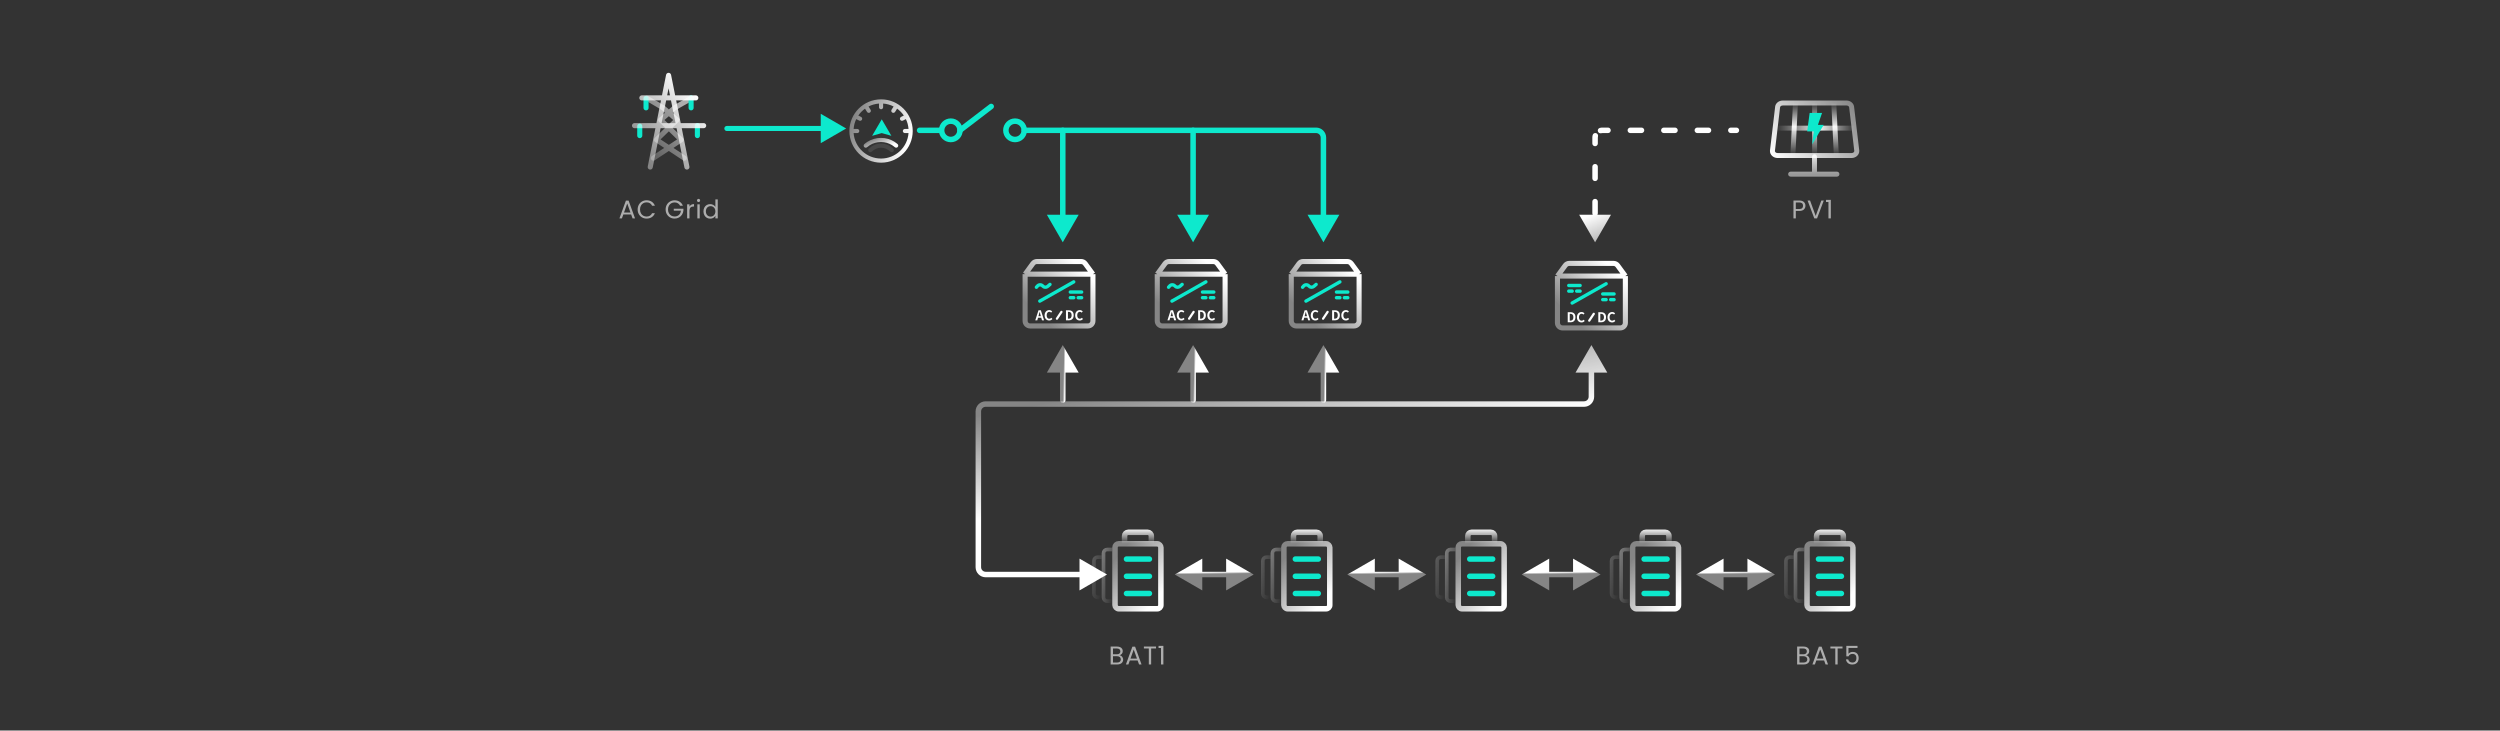 <svg width="1362" height="398" viewBox="0 0 1362 398" fill="none" xmlns="http://www.w3.org/2000/svg">
<rect x="0" y="0" width="1362" height="398" fill="#333333" stroke="none"/>
<path opacity="0.6" d="M343.846 116.83H339.59L338.806 119H337.462L340.99 109.298H342.46L345.974 119H344.63L343.846 116.83ZM343.482 115.794L341.718 110.866L339.954 115.794H343.482ZM347.386 114.114C347.386 113.162 347.6 112.308 348.03 111.552C348.459 110.787 349.042 110.189 349.78 109.76C350.526 109.331 351.352 109.116 352.258 109.116C353.322 109.116 354.25 109.373 355.044 109.886C355.837 110.399 356.416 111.127 356.78 112.07H355.254C354.983 111.482 354.591 111.029 354.078 110.712C353.574 110.395 352.967 110.236 352.258 110.236C351.576 110.236 350.965 110.395 350.424 110.712C349.882 111.029 349.458 111.482 349.15 112.07C348.842 112.649 348.688 113.33 348.688 114.114C348.688 114.889 348.842 115.57 349.15 116.158C349.458 116.737 349.882 117.185 350.424 117.502C350.965 117.819 351.576 117.978 352.258 117.978C352.967 117.978 353.574 117.824 354.078 117.516C354.591 117.199 354.983 116.746 355.254 116.158H356.78C356.416 117.091 355.837 117.815 355.044 118.328C354.25 118.832 353.322 119.084 352.258 119.084C351.352 119.084 350.526 118.874 349.78 118.454C349.042 118.025 348.459 117.432 348.03 116.676C347.6 115.92 347.386 115.066 347.386 114.114ZM370.5 112.07C370.23 111.501 369.838 111.062 369.324 110.754C368.811 110.437 368.214 110.278 367.532 110.278C366.851 110.278 366.235 110.437 365.684 110.754C365.143 111.062 364.714 111.51 364.396 112.098C364.088 112.677 363.934 113.349 363.934 114.114C363.934 114.879 364.088 115.551 364.396 116.13C364.714 116.709 365.143 117.157 365.684 117.474C366.235 117.782 366.851 117.936 367.532 117.936C368.484 117.936 369.268 117.651 369.884 117.082C370.5 116.513 370.86 115.743 370.962 114.772H367.07V113.736H372.32V114.716C372.246 115.519 371.994 116.256 371.564 116.928C371.135 117.591 370.57 118.118 369.87 118.51C369.17 118.893 368.391 119.084 367.532 119.084C366.627 119.084 365.801 118.874 365.054 118.454C364.308 118.025 363.715 117.432 363.276 116.676C362.847 115.92 362.632 115.066 362.632 114.114C362.632 113.162 362.847 112.308 363.276 111.552C363.715 110.787 364.308 110.194 365.054 109.774C365.801 109.345 366.627 109.13 367.532 109.13C368.568 109.13 369.483 109.387 370.276 109.9C371.079 110.413 371.662 111.137 372.026 112.07H370.5ZM375.629 112.574C375.853 112.135 376.17 111.795 376.581 111.552C377.001 111.309 377.51 111.188 378.107 111.188V112.504H377.771C376.343 112.504 375.629 113.279 375.629 114.828V119H374.355V111.328H375.629V112.574ZM380.586 110.082C380.343 110.082 380.138 109.998 379.97 109.83C379.802 109.662 379.718 109.457 379.718 109.214C379.718 108.971 379.802 108.766 379.97 108.598C380.138 108.43 380.343 108.346 380.586 108.346C380.819 108.346 381.015 108.43 381.174 108.598C381.342 108.766 381.426 108.971 381.426 109.214C381.426 109.457 381.342 109.662 381.174 109.83C381.015 109.998 380.819 110.082 380.586 110.082ZM381.202 111.328V119H379.928V111.328H381.202ZM383.247 115.136C383.247 114.352 383.406 113.666 383.723 113.078C384.04 112.481 384.474 112.019 385.025 111.692C385.585 111.365 386.21 111.202 386.901 111.202C387.498 111.202 388.054 111.342 388.567 111.622C389.08 111.893 389.472 112.252 389.743 112.7V108.64H391.031V119H389.743V117.558C389.491 118.015 389.118 118.393 388.623 118.692C388.128 118.981 387.55 119.126 386.887 119.126C386.206 119.126 385.585 118.958 385.025 118.622C384.474 118.286 384.04 117.815 383.723 117.208C383.406 116.601 383.247 115.911 383.247 115.136ZM389.743 115.15C389.743 114.571 389.626 114.067 389.393 113.638C389.16 113.209 388.842 112.882 388.441 112.658C388.049 112.425 387.615 112.308 387.139 112.308C386.663 112.308 386.229 112.42 385.837 112.644C385.445 112.868 385.132 113.195 384.899 113.624C384.666 114.053 384.549 114.557 384.549 115.136C384.549 115.724 384.666 116.237 384.899 116.676C385.132 117.105 385.445 117.437 385.837 117.67C386.229 117.894 386.663 118.006 387.139 118.006C387.615 118.006 388.049 117.894 388.441 117.67C388.842 117.437 389.16 117.105 389.393 116.676C389.626 116.237 389.743 115.729 389.743 115.15Z" fill="white"/>
<path opacity="0.6" d="M983.602 112.098C983.602 112.91 983.322 113.587 982.762 114.128C982.211 114.66 981.367 114.926 980.228 114.926H978.352V119H977.078V109.242H980.228C981.329 109.242 982.165 109.508 982.734 110.04C983.313 110.572 983.602 111.258 983.602 112.098ZM980.228 113.876C980.937 113.876 981.46 113.722 981.796 113.414C982.132 113.106 982.3 112.667 982.3 112.098C982.3 110.894 981.609 110.292 980.228 110.292H978.352V113.876H980.228ZM993.599 109.242L989.917 119H988.447L984.765 109.242H986.123L989.189 117.656L992.255 109.242H993.599ZM994.8 110.04V108.878H997.432V119H996.144V110.04H994.8Z" fill="white"/>
<path opacity="0.6" d="M609.964 356.974C610.319 357.03 610.641 357.175 610.93 357.408C611.229 357.641 611.462 357.931 611.63 358.276C611.807 358.621 611.896 358.99 611.896 359.382C611.896 359.877 611.77 360.325 611.518 360.726C611.266 361.118 610.897 361.431 610.412 361.664C609.936 361.888 609.371 362 608.718 362H605.078V352.242H608.578C609.241 352.242 609.805 352.354 610.272 352.578C610.739 352.793 611.089 353.087 611.322 353.46C611.555 353.833 611.672 354.253 611.672 354.72C611.672 355.299 611.513 355.779 611.196 356.162C610.888 356.535 610.477 356.806 609.964 356.974ZM606.352 356.456H608.494C609.091 356.456 609.553 356.316 609.88 356.036C610.207 355.756 610.37 355.369 610.37 354.874C610.37 354.379 610.207 353.992 609.88 353.712C609.553 353.432 609.082 353.292 608.466 353.292H606.352V356.456ZM608.606 360.95C609.241 360.95 609.735 360.801 610.09 360.502C610.445 360.203 610.622 359.788 610.622 359.256C610.622 358.715 610.435 358.29 610.062 357.982C609.689 357.665 609.189 357.506 608.564 357.506H606.352V360.95H608.606ZM619.782 359.83H615.526L614.742 362H613.398L616.926 352.298H618.396L621.91 362H620.566L619.782 359.83ZM619.418 358.794L617.654 353.866L615.89 358.794H619.418ZM629.804 352.242V353.278H627.144V362H625.87V353.278H623.196V352.242H629.804ZM631.176 353.04V351.878H633.808V362H632.52V353.04H631.176Z" fill="white"/>
<path opacity="0.6" d="M983.964 356.974C984.319 357.03 984.641 357.175 984.93 357.408C985.229 357.641 985.462 357.931 985.63 358.276C985.807 358.621 985.896 358.99 985.896 359.382C985.896 359.877 985.77 360.325 985.518 360.726C985.266 361.118 984.897 361.431 984.412 361.664C983.936 361.888 983.371 362 982.718 362H979.078V352.242H982.578C983.241 352.242 983.805 352.354 984.272 352.578C984.739 352.793 985.089 353.087 985.322 353.46C985.555 353.833 985.672 354.253 985.672 354.72C985.672 355.299 985.513 355.779 985.196 356.162C984.888 356.535 984.477 356.806 983.964 356.974ZM980.352 356.456H982.494C983.091 356.456 983.553 356.316 983.88 356.036C984.207 355.756 984.37 355.369 984.37 354.874C984.37 354.379 984.207 353.992 983.88 353.712C983.553 353.432 983.082 353.292 982.466 353.292H980.352V356.456ZM982.606 360.95C983.241 360.95 983.735 360.801 984.09 360.502C984.445 360.203 984.622 359.788 984.622 359.256C984.622 358.715 984.435 358.29 984.062 357.982C983.689 357.665 983.189 357.506 982.564 357.506H980.352V360.95H982.606ZM993.782 359.83H989.526L988.742 362H987.398L990.926 352.298H992.396L995.91 362H994.566L993.782 359.83ZM993.418 358.794L991.654 353.866L989.89 358.794H993.418ZM1003.8 352.242V353.278H1001.14V362H999.87V353.278H997.196V352.242H1003.8ZM1011.97 352.984H1007.05V356.176C1007.27 355.877 1007.58 355.635 1008 355.448C1008.42 355.252 1008.88 355.154 1009.36 355.154C1010.14 355.154 1010.77 355.317 1011.25 355.644C1011.74 355.961 1012.08 356.377 1012.29 356.89C1012.5 357.394 1012.61 357.931 1012.61 358.5C1012.61 359.172 1012.48 359.774 1012.23 360.306C1011.98 360.838 1011.59 361.258 1011.07 361.566C1010.56 361.874 1009.92 362.028 1009.15 362.028C1008.17 362.028 1007.38 361.776 1006.77 361.272C1006.17 360.768 1005.8 360.096 1005.67 359.256H1006.91C1007.03 359.788 1007.29 360.203 1007.68 360.502C1008.07 360.801 1008.57 360.95 1009.17 360.95C1009.9 360.95 1010.46 360.731 1010.83 360.292C1011.21 359.844 1011.39 359.256 1011.39 358.528C1011.39 357.8 1011.21 357.24 1010.83 356.848C1010.46 356.447 1009.91 356.246 1009.18 356.246C1008.69 356.246 1008.25 356.367 1007.88 356.61C1007.51 356.843 1007.25 357.165 1007.08 357.576H1005.88V351.864H1011.97V352.984Z" fill="white"/>
<path d="M355.957 86.15L364.377 80.59M364.377 80.59L371.084 76.161L364.377 69.626M364.377 80.59L372.796 86.15M364.377 80.59L357.67 76.161L364.377 69.626M364.377 69.626L359.953 65.316L364.392 61.464M364.377 69.626L368.8 65.316L364.392 61.464M364.392 61.464L367.525 58.746L376.506 53.614M364.392 61.464L361.282 58.746L352.438 53.543" stroke="url(#paint0_linear_4583_9672)" stroke-opacity="0.6" stroke-width="2.772" stroke-linecap="round" stroke-linejoin="round"/>
<path d="M376.508 53.324V58.747" stroke="#0DE9CD" stroke-width="2.772" stroke-linecap="round"/>
<path d="M379.934 68.453V73.876" stroke="#0DE9CD" stroke-width="2.772" stroke-linecap="round"/>
<path d="M351.961 53.613V58.751" stroke="#0DE9CD" stroke-width="2.772" stroke-linecap="round"/>
<path d="M348.539 68.738V73.876" stroke="#0DE9CD" stroke-width="2.772" stroke-linecap="round"/>
<path d="M354.246 91L364.235 41.055L374.224 91M349.679 53.327H379.076M345.684 68.453H383.357" stroke="url(#paint1_linear_4583_9672)" stroke-width="2.772" stroke-linecap="round" stroke-linejoin="round"/>
<path d="M558.477 149.363H595.432M558.477 149.363V174.816C558.477 176.347 559.717 177.588 561.248 177.588H592.66C594.191 177.588 595.432 176.347 595.432 174.816V149.363M558.477 149.363L562.685 143.615C563.207 142.902 564.038 142.48 564.922 142.48H588.987C589.87 142.48 590.701 142.902 591.223 143.615L595.432 149.363" stroke="url(#paint2_linear_4583_9672)" stroke-width="2.772" stroke-linejoin="round"/>
<path d="M571.603 174.61C570.221 174.61 569.098 173.619 569.098 171.794C569.098 169.991 570.258 168.934 571.64 168.934C572.335 168.934 572.889 169.266 573.244 169.636L572.668 170.33C572.394 170.064 572.076 169.872 571.662 169.872C570.835 169.872 570.214 170.582 570.214 171.757C570.214 172.947 570.775 173.664 571.64 173.664C572.106 173.664 572.475 173.442 572.771 173.124L573.347 173.804C572.897 174.329 572.313 174.61 571.603 174.61Z" fill="white"/>
<path d="M565.749 172.253H567.05L566.887 171.654C566.717 171.085 566.569 170.457 566.407 169.866H566.377C566.237 170.465 566.074 171.085 565.912 171.654L565.749 172.253ZM567.671 174.507L567.286 173.103H565.513L565.128 174.507H564.02L565.771 169.038H567.057L568.816 174.507H567.671Z" fill="white"/>
<path d="M578.276 169.924L575.812 173.619" stroke="white" stroke-width="1.232" stroke-linecap="round" stroke-linejoin="round"/>
<path d="M588.248 174.61C586.866 174.61 585.742 173.619 585.742 171.794C585.742 169.991 586.903 168.934 588.285 168.934C588.979 168.934 589.534 169.266 589.889 169.636L589.312 170.33C589.039 170.064 588.721 169.872 588.307 169.872C587.479 169.872 586.858 170.582 586.858 171.757C586.858 172.947 587.42 173.664 588.285 173.664C588.75 173.664 589.12 173.442 589.416 173.124L589.992 173.804C589.541 174.329 588.957 174.61 588.248 174.61Z" fill="white"/>
<path d="M580.738 174.507V169.038H582.239C583.909 169.038 584.944 169.903 584.944 171.751C584.944 173.591 583.909 174.507 582.298 174.507H580.738ZM581.832 173.628H582.172C583.192 173.628 583.828 173.081 583.828 171.751C583.828 170.413 583.192 169.91 582.172 169.91H581.832V173.628Z" fill="white"/>
<path d="M564.637 156.489L565.212 155.83C565.974 154.957 567.331 154.957 568.093 155.83V155.83C568.783 156.621 569.982 156.707 570.779 156.023L572.028 154.95" stroke="#0DE9CD" stroke-width="1.848" stroke-linecap="round" stroke-linejoin="round"/>
<path d="M566.484 164.037L584.962 153.566" stroke="#0DE9CD" stroke-width="1.848" stroke-linecap="round" stroke-linejoin="round"/>
<path d="M583.113 159.109H589.272" stroke="#0DE9CD" stroke-width="1.848" stroke-linecap="round" stroke-linejoin="round"/>
<path d="M583.113 162.191H584.961" stroke="#0DE9CD" stroke-width="1.848" stroke-linecap="round" stroke-linejoin="round"/>
<path d="M587.426 162.191H589.274" stroke="#0DE9CD" stroke-width="1.848" stroke-linecap="round" stroke-linejoin="round"/>
<path d="M630.477 149.363H667.432M630.477 149.363V174.816C630.477 176.347 631.717 177.588 633.248 177.588H664.66C666.191 177.588 667.432 176.347 667.432 174.816V149.363M630.477 149.363L634.685 143.615C635.207 142.902 636.038 142.48 636.922 142.48H660.987C661.87 142.48 662.701 142.902 663.223 143.615L667.432 149.363" stroke="url(#paint3_linear_4583_9672)" stroke-width="2.772" stroke-linejoin="round"/>
<path d="M643.603 174.61C642.221 174.61 641.098 173.619 641.098 171.794C641.098 169.991 642.258 168.934 643.64 168.934C644.335 168.934 644.889 169.266 645.244 169.636L644.668 170.33C644.394 170.064 644.076 169.872 643.662 169.872C642.835 169.872 642.214 170.582 642.214 171.757C642.214 172.947 642.775 173.664 643.64 173.664C644.106 173.664 644.475 173.442 644.771 173.124L645.347 173.804C644.897 174.329 644.313 174.61 643.603 174.61Z" fill="white"/>
<path d="M637.749 172.253H639.05L638.887 171.654C638.717 171.085 638.569 170.457 638.407 169.866H638.377C638.237 170.465 638.074 171.085 637.912 171.654L637.749 172.253ZM639.671 174.507L639.286 173.103H637.513L637.128 174.507H636.02L637.771 169.038H639.057L640.816 174.507H639.671Z" fill="white"/>
<path d="M650.276 169.924L647.812 173.619" stroke="white" stroke-width="1.232" stroke-linecap="round" stroke-linejoin="round"/>
<path d="M660.248 174.61C658.866 174.61 657.742 173.619 657.742 171.794C657.742 169.991 658.903 168.934 660.285 168.934C660.979 168.934 661.534 169.266 661.889 169.636L661.312 170.33C661.039 170.064 660.721 169.872 660.307 169.872C659.479 169.872 658.858 170.582 658.858 171.757C658.858 172.947 659.42 173.664 660.285 173.664C660.75 173.664 661.12 173.442 661.416 173.124L661.992 173.804C661.541 174.329 660.957 174.61 660.248 174.61Z" fill="white"/>
<path d="M652.738 174.507V169.038H654.239C655.909 169.038 656.944 169.903 656.944 171.751C656.944 173.591 655.909 174.507 654.298 174.507H652.738ZM653.832 173.628H654.172C655.192 173.628 655.828 173.081 655.828 171.751C655.828 170.413 655.192 169.91 654.172 169.91H653.832V173.628Z" fill="white"/>
<path d="M636.637 156.489L637.212 155.83C637.974 154.957 639.331 154.957 640.093 155.83V155.83C640.783 156.621 641.982 156.707 642.779 156.023L644.028 154.95" stroke="#0DE9CD" stroke-width="1.848" stroke-linecap="round" stroke-linejoin="round"/>
<path d="M638.484 164.037L656.962 153.566" stroke="#0DE9CD" stroke-width="1.848" stroke-linecap="round" stroke-linejoin="round"/>
<path d="M655.113 159.109H661.272" stroke="#0DE9CD" stroke-width="1.848" stroke-linecap="round" stroke-linejoin="round"/>
<path d="M655.113 162.191H656.961" stroke="#0DE9CD" stroke-width="1.848" stroke-linecap="round" stroke-linejoin="round"/>
<path d="M659.426 162.191H661.274" stroke="#0DE9CD" stroke-width="1.848" stroke-linecap="round" stroke-linejoin="round"/>
<path d="M703.477 149.363H740.432M703.477 149.363V174.816C703.477 176.347 704.717 177.588 706.248 177.588H737.66C739.191 177.588 740.432 176.347 740.432 174.816V149.363M703.477 149.363L707.685 143.615C708.207 142.902 709.038 142.48 709.922 142.48H733.987C734.87 142.48 735.701 142.902 736.223 143.615L740.432 149.363" stroke="url(#paint4_linear_4583_9672)" stroke-width="2.772" stroke-linejoin="round"/>
<path d="M716.603 174.61C715.221 174.61 714.098 173.619 714.098 171.794C714.098 169.991 715.258 168.934 716.64 168.934C717.335 168.934 717.889 169.266 718.244 169.636L717.668 170.33C717.394 170.064 717.076 169.872 716.662 169.872C715.835 169.872 715.214 170.582 715.214 171.757C715.214 172.947 715.775 173.664 716.64 173.664C717.106 173.664 717.475 173.442 717.771 173.124L718.347 173.804C717.897 174.329 717.313 174.61 716.603 174.61Z" fill="white"/>
<path d="M710.749 172.253H712.05L711.887 171.654C711.717 171.085 711.569 170.457 711.407 169.866H711.377C711.237 170.465 711.074 171.085 710.912 171.654L710.749 172.253ZM712.671 174.507L712.286 173.103H710.513L710.128 174.507H709.02L710.771 169.038H712.057L713.816 174.507H712.671Z" fill="white"/>
<path d="M723.276 169.924L720.812 173.619" stroke="white" stroke-width="1.232" stroke-linecap="round" stroke-linejoin="round"/>
<path d="M733.248 174.61C731.866 174.61 730.742 173.619 730.742 171.794C730.742 169.991 731.903 168.934 733.285 168.934C733.979 168.934 734.534 169.266 734.889 169.636L734.312 170.33C734.039 170.064 733.721 169.872 733.307 169.872C732.479 169.872 731.858 170.582 731.858 171.757C731.858 172.947 732.42 173.664 733.285 173.664C733.75 173.664 734.12 173.442 734.416 173.124L734.992 173.804C734.541 174.329 733.957 174.61 733.248 174.61Z" fill="white"/>
<path d="M725.738 174.507V169.038H727.239C728.909 169.038 729.944 169.903 729.944 171.751C729.944 173.591 728.909 174.507 727.298 174.507H725.738ZM726.832 173.628H727.172C728.192 173.628 728.828 173.081 728.828 171.751C728.828 170.413 728.192 169.91 727.172 169.91H726.832V173.628Z" fill="white"/>
<path d="M709.637 156.489L710.212 155.83C710.974 154.957 712.331 154.957 713.093 155.83V155.83C713.783 156.621 714.982 156.707 715.779 156.023L717.028 154.95" stroke="#0DE9CD" stroke-width="1.848" stroke-linecap="round" stroke-linejoin="round"/>
<path d="M711.484 164.037L729.962 153.566" stroke="#0DE9CD" stroke-width="1.848" stroke-linecap="round" stroke-linejoin="round"/>
<path d="M728.113 159.109H734.272" stroke="#0DE9CD" stroke-width="1.848" stroke-linecap="round" stroke-linejoin="round"/>
<path d="M728.113 162.191H729.961" stroke="#0DE9CD" stroke-width="1.848" stroke-linecap="round" stroke-linejoin="round"/>
<path d="M732.426 162.191H734.274" stroke="#0DE9CD" stroke-width="1.848" stroke-linecap="round" stroke-linejoin="round"/>
<rect x="607.457" y="296.25" width="25" height="35.416" rx="2" stroke="url(#paint5_linear_4583_9672)" stroke-width="3"/>
<path d="M605.837 327.5H603.207C602.102 327.5 601.207 326.604 601.207 325.5V301.375C601.207 300.27 602.102 299.375 603.207 299.375H605.894" stroke="url(#paint6_linear_4583_9672)" stroke-opacity="0.4" stroke-width="2"/>
<path d="M599.646 325.414H598C596.895 325.414 596 324.518 596 323.414L596 305.539C596 304.434 596.895 303.539 598 303.539H600.167" stroke="url(#paint7_linear_4583_9672)" stroke-opacity="0.2" stroke-width="2"/>
<path d="M626.36 321.84C627.117 321.917 627.707 322.555 627.707 323.332C627.707 324.109 627.117 324.747 626.36 324.824L626.207 324.832H613.707C612.879 324.832 612.207 324.16 612.207 323.332C612.207 322.504 612.879 321.832 613.707 321.832H626.207L626.36 321.84ZM626.36 312.465C627.117 312.542 627.707 313.18 627.707 313.957C627.707 314.734 627.117 315.372 626.36 315.449L626.207 315.457H613.707C612.879 315.457 612.207 314.785 612.207 313.957C612.207 313.129 612.879 312.457 613.707 312.457H626.207L626.36 312.465ZM626.36 303.09C627.117 303.167 627.707 303.805 627.707 304.582C627.707 305.359 627.117 305.997 626.36 306.074L626.207 306.082H613.707C612.879 306.082 612.207 305.41 612.207 304.582C612.207 303.754 612.879 303.082 613.707 303.082H626.207L626.36 303.09Z" fill="#0DE9CD"/>
<path d="M612.668 296.25H627.251V292C627.251 290.896 626.356 290 625.251 290H614.668C613.563 290 612.668 290.896 612.668 292V296.25Z" stroke="url(#paint8_linear_4583_9672)" stroke-width="3"/>
<rect x="699.457" y="296.25" width="25" height="35.416" rx="2" stroke="url(#paint9_linear_4583_9672)" stroke-width="3"/>
<path d="M697.837 327.5H695.207C694.102 327.5 693.207 326.604 693.207 325.5V301.375C693.207 300.27 694.102 299.375 695.207 299.375H697.894" stroke="url(#paint10_linear_4583_9672)" stroke-opacity="0.4" stroke-width="2"/>
<path d="M691.646 325.414H690C688.895 325.414 688 324.518 688 323.414L688 305.539C688 304.434 688.895 303.539 690 303.539H692.167" stroke="url(#paint11_linear_4583_9672)" stroke-opacity="0.2" stroke-width="2"/>
<path d="M718.36 321.84C719.117 321.917 719.707 322.555 719.707 323.332C719.707 324.109 719.117 324.747 718.36 324.824L718.207 324.832H705.707C704.879 324.832 704.207 324.16 704.207 323.332C704.207 322.504 704.879 321.832 705.707 321.832H718.207L718.36 321.84ZM718.36 312.465C719.117 312.542 719.707 313.18 719.707 313.957C719.707 314.734 719.117 315.372 718.36 315.449L718.207 315.457H705.707C704.879 315.457 704.207 314.785 704.207 313.957C704.207 313.129 704.879 312.457 705.707 312.457H718.207L718.36 312.465ZM718.36 303.09C719.117 303.167 719.707 303.805 719.707 304.582C719.707 305.359 719.117 305.997 718.36 306.074L718.207 306.082H705.707C704.879 306.082 704.207 305.41 704.207 304.582C704.207 303.754 704.879 303.082 705.707 303.082H718.207L718.36 303.09Z" fill="#0DE9CD"/>
<path d="M704.668 296.25H719.251V292C719.251 290.896 718.356 290 717.251 290H706.668C705.563 290 704.668 290.896 704.668 292V296.25Z" stroke="url(#paint12_linear_4583_9672)" stroke-width="3"/>
<rect x="794.457" y="296.25" width="25" height="35.416" rx="2" stroke="url(#paint13_linear_4583_9672)" stroke-width="3"/>
<path d="M792.837 327.5H790.207C789.102 327.5 788.207 326.604 788.207 325.5V301.375C788.207 300.27 789.102 299.375 790.207 299.375H792.894" stroke="url(#paint14_linear_4583_9672)" stroke-opacity="0.4" stroke-width="2"/>
<path d="M786.646 325.414H785C783.895 325.414 783 324.518 783 323.414L783 305.539C783 304.434 783.895 303.539 785 303.539H787.167" stroke="url(#paint15_linear_4583_9672)" stroke-opacity="0.2" stroke-width="2"/>
<path d="M813.36 321.84C814.117 321.917 814.707 322.555 814.707 323.332C814.707 324.109 814.117 324.747 813.36 324.824L813.207 324.832H800.707C799.879 324.832 799.207 324.16 799.207 323.332C799.207 322.504 799.879 321.832 800.707 321.832H813.207L813.36 321.84ZM813.36 312.465C814.117 312.542 814.707 313.18 814.707 313.957C814.707 314.734 814.117 315.372 813.36 315.449L813.207 315.457H800.707C799.879 315.457 799.207 314.785 799.207 313.957C799.207 313.129 799.879 312.457 800.707 312.457H813.207L813.36 312.465ZM813.36 303.09C814.117 303.167 814.707 303.805 814.707 304.582C814.707 305.359 814.117 305.997 813.36 306.074L813.207 306.082H800.707C799.879 306.082 799.207 305.41 799.207 304.582C799.207 303.754 799.879 303.082 800.707 303.082H813.207L813.36 303.09Z" fill="#0DE9CD"/>
<path d="M799.668 296.25H814.251V292C814.251 290.896 813.356 290 812.251 290H801.668C800.563 290 799.668 290.896 799.668 292V296.25Z" stroke="url(#paint16_linear_4583_9672)" stroke-width="3"/>
<rect x="889.457" y="296.25" width="25" height="35.416" rx="2" stroke="url(#paint17_linear_4583_9672)" stroke-width="3"/>
<path d="M887.837 327.5H885.207C884.102 327.5 883.207 326.604 883.207 325.5V301.375C883.207 300.27 884.102 299.375 885.207 299.375H887.894" stroke="url(#paint18_linear_4583_9672)" stroke-opacity="0.4" stroke-width="2"/>
<path d="M881.646 325.414H880C878.895 325.414 878 324.518 878 323.414L878 305.539C878 304.434 878.895 303.539 880 303.539H882.167" stroke="url(#paint19_linear_4583_9672)" stroke-opacity="0.2" stroke-width="2"/>
<path d="M908.36 321.84C909.117 321.917 909.707 322.555 909.707 323.332C909.707 324.109 909.117 324.747 908.36 324.824L908.207 324.832H895.707C894.879 324.832 894.207 324.16 894.207 323.332C894.207 322.504 894.879 321.832 895.707 321.832H908.207L908.36 321.84ZM908.36 312.465C909.117 312.542 909.707 313.18 909.707 313.957C909.707 314.734 909.117 315.372 908.36 315.449L908.207 315.457H895.707C894.879 315.457 894.207 314.785 894.207 313.957C894.207 313.129 894.879 312.457 895.707 312.457H908.207L908.36 312.465ZM908.36 303.09C909.117 303.167 909.707 303.805 909.707 304.582C909.707 305.359 909.117 305.997 908.36 306.074L908.207 306.082H895.707C894.879 306.082 894.207 305.41 894.207 304.582C894.207 303.754 894.879 303.082 895.707 303.082H908.207L908.36 303.09Z" fill="#0DE9CD"/>
<path d="M894.668 296.25H909.251V292C909.251 290.896 908.356 290 907.251 290H896.668C895.563 290 894.668 290.896 894.668 292V296.25Z" stroke="url(#paint20_linear_4583_9672)" stroke-width="3"/>
<rect x="984.457" y="296.25" width="25" height="35.416" rx="2" stroke="url(#paint21_linear_4583_9672)" stroke-width="3"/>
<path d="M982.837 327.5H980.207C979.102 327.5 978.207 326.604 978.207 325.5V301.375C978.207 300.27 979.102 299.375 980.207 299.375H982.894" stroke="url(#paint22_linear_4583_9672)" stroke-opacity="0.4" stroke-width="2"/>
<path d="M976.646 325.414H975C973.895 325.414 973 324.518 973 323.414L973 305.539C973 304.434 973.895 303.539 975 303.539H977.167" stroke="url(#paint23_linear_4583_9672)" stroke-opacity="0.2" stroke-width="2"/>
<path d="M1003.36 321.84C1004.12 321.917 1004.71 322.555 1004.71 323.332C1004.71 324.109 1004.12 324.747 1003.36 324.824L1003.21 324.832H990.707C989.879 324.832 989.207 324.16 989.207 323.332C989.207 322.504 989.879 321.832 990.707 321.832H1003.21L1003.36 321.84ZM1003.36 312.465C1004.12 312.542 1004.71 313.18 1004.71 313.957C1004.71 314.734 1004.12 315.372 1003.36 315.449L1003.21 315.457H990.707C989.879 315.457 989.207 314.785 989.207 313.957C989.207 313.129 989.879 312.457 990.707 312.457H1003.21L1003.36 312.465ZM1003.36 303.09C1004.12 303.167 1004.71 303.805 1004.71 304.582C1004.71 305.359 1004.12 305.997 1003.36 306.074L1003.21 306.082H990.707C989.879 306.082 989.207 305.41 989.207 304.582C989.207 303.754 989.879 303.082 990.707 303.082H1003.21L1003.36 303.09Z" fill="#0DE9CD"/>
<path d="M989.668 296.25H1004.25V292C1004.25 290.896 1003.36 290 1002.25 290H991.668C990.563 290 989.668 290.896 989.668 292V296.25Z" stroke="url(#paint24_linear_4583_9672)" stroke-width="3"/>
<path d="M734 313L749 321.66V304.34L734 313ZM777 313L762 304.34V321.66L777 313ZM747.5 313V314.5H763.5V313V311.5H747.5V313Z" fill="url(#paint25_linear_4583_9672)"/>
<path d="M829 313L844 321.66V304.34L829 313ZM872 313L857 304.34V321.66L872 313ZM842.5 313V314.5H858.5V313V311.5H842.5V313Z" fill="url(#paint26_linear_4583_9672)"/>
<path d="M924 313L939 321.66V304.34L924 313ZM967 313L952 304.34V321.66L967 313ZM937.5 313V314.5H953.5V313V311.5H937.5V313Z" fill="url(#paint27_linear_4583_9672)"/>
<path fill-rule="evenodd" clip-rule="evenodd" d="M473.305 82.588C472.877 82.138 472.894 81.426 473.344 80.998C475.152 79.276 477.456 78.215 479.992 78.215C482.527 78.215 484.831 79.276 486.639 80.998C487.089 81.426 487.106 82.138 486.678 82.588C486.249 83.038 485.537 83.056 485.087 82.627C483.638 81.247 481.872 80.465 479.992 80.465C478.111 80.465 476.345 81.247 474.896 82.627C474.446 83.056 473.734 83.038 473.305 82.588Z" fill="white" fill-opacity="0.1"/>
<path fill-rule="evenodd" clip-rule="evenodd" d="M465.042 70.25H467.021C467.643 70.25 468.146 70.754 468.146 71.375C468.146 71.996 467.643 72.5 467.021 72.5H465.042C465.617 80.259 472.094 86.375 480 86.375C487.906 86.375 494.383 80.259 494.958 72.5H492.979C492.357 72.5 491.854 71.996 491.854 71.375C491.854 70.754 492.357 70.25 492.979 70.25H494.958C494.817 68.34 494.318 66.53 493.528 64.886L491.909 65.695C491.353 65.973 490.677 65.748 490.399 65.192C490.121 64.636 490.347 63.961 490.902 63.683L492.401 62.934C491.411 61.482 490.172 60.213 488.747 59.188L487.64 60.959C487.311 61.486 486.617 61.646 486.09 61.317C485.563 60.987 485.403 60.293 485.732 59.767L486.827 58.015C485.094 57.128 483.166 56.568 481.125 56.417V58.396C481.125 59.018 480.621 59.521 480 59.521C479.379 59.521 478.875 59.018 478.875 58.396V56.417C476.834 56.568 474.906 57.128 473.173 58.015L474.268 59.767C474.597 60.293 474.437 60.987 473.91 61.317C473.383 61.646 472.689 61.486 472.36 60.959L471.253 59.188C469.828 60.213 468.589 61.482 467.599 62.934L469.098 63.683C469.653 63.961 469.879 64.636 469.601 65.192C469.323 65.748 468.647 65.973 468.091 65.695L466.472 64.886C465.682 66.53 465.183 68.34 465.042 70.25ZM462.75 71.375C462.75 61.848 470.473 54.125 480 54.125C489.527 54.125 497.25 61.848 497.25 71.375C497.25 80.902 489.527 88.625 480 88.625C470.473 88.625 462.75 80.902 462.75 71.375Z" fill="url(#paint28_linear_4583_9672)"/>
<path fill-rule="evenodd" clip-rule="evenodd" d="M479.943 77.375C477.693 77.375 475.602 78.011 473.849 79.102C473.33 79.425 472.841 79.788 472.386 80.187C471.918 80.596 471.207 80.549 470.798 80.081C470.389 79.614 470.436 78.903 470.904 78.494C471.45 78.015 472.037 77.58 472.66 77.192C474.763 75.883 477.264 75.125 479.943 75.125C482.622 75.125 485.124 75.883 487.227 77.192C487.564 77.402 488.006 77.731 488.336 77.984C488.507 78.115 488.659 78.235 488.769 78.322C488.824 78.365 488.868 78.4 488.899 78.425L488.935 78.454L488.948 78.464C488.948 78.464 488.948 78.465 488.363 79.191L488.948 78.464C489.432 78.854 489.508 79.563 489.118 80.046C488.728 80.53 488.02 80.606 487.536 80.216C487.536 80.216 487.536 80.216 487.536 80.216L487.526 80.208L487.494 80.183C487.466 80.16 487.425 80.127 487.373 80.086C487.27 80.005 487.127 79.892 486.967 79.77C486.635 79.515 486.271 79.248 486.038 79.102C484.285 78.011 482.194 77.375 479.943 77.375Z" fill="url(#paint29_linear_4583_9672)"/>
<path d="M480.375 65L485.625 74L480.375 72.5L475.125 74L480.375 65Z" fill="#0DE9CD"/>
<path d="M461 70L447.142 61.999L447.142 78.001L461 70ZM396 68.614C395.235 68.614 394.614 69.235 394.614 70C394.614 70.765 395.235 71.386 396 71.386L396 68.614ZM448.528 70L448.528 68.614L396 68.614L396 70L396 71.386L448.528 71.386L448.528 70Z" fill="#0DE9CD"/>
<path d="M523 71L540 58" stroke="#0DE9CD" stroke-width="3" stroke-linecap="round" stroke-linejoin="round"/>
<path d="M558 69.5C557.172 69.5 556.5 70.172 556.5 71C556.5 71.828 557.172 72.5 558 72.5V69.5ZM721 132L729.66 117H712.34L721 132ZM558 71V72.5L717 72.5V71V69.5L558 69.5V71ZM721 75H719.5V118.5H721H722.5V75H721ZM717 71V72.5C718.381 72.5 719.5 73.619 719.5 75H721H722.5C722.5 71.962 720.038 69.5 717 69.5V71Z" fill="#0DE9CD"/>
<path d="M946 69.5C946.828 69.5 947.5 70.172 947.5 71C947.5 71.828 946.828 72.5 946 72.5V69.5ZM869 132L860.34 117H877.66L869 132ZM942.958 72.5C942.13 72.5 941.458 71.828 941.458 71C941.458 70.172 942.13 69.5 942.958 69.5V72.5ZM930.792 69.5C931.62 69.5 932.292 70.172 932.292 71C932.292 71.828 931.62 72.5 930.792 72.5V69.5ZM924.708 72.5C923.88 72.5 923.208 71.828 923.208 71C923.208 70.172 923.88 69.5 924.708 69.5V72.5ZM912.542 69.5C913.37 69.5 914.042 70.172 914.042 71C914.042 71.828 913.37 72.5 912.542 72.5V69.5ZM906.458 72.5C905.63 72.5 904.958 71.828 904.958 71C904.958 70.172 905.63 69.5 906.458 69.5V72.5ZM894.292 69.5C895.12 69.5 895.792 70.172 895.792 71C895.792 71.828 895.12 72.5 894.292 72.5V69.5ZM888.208 72.5C887.38 72.5 886.708 71.828 886.708 71C886.708 70.172 887.38 69.5 888.208 69.5V72.5ZM876.042 69.5C876.87 69.5 877.542 70.172 877.542 71C877.542 71.828 876.87 72.5 876.042 72.5V69.5ZM872.352 72.585C871.551 72.798 870.729 72.323 870.515 71.523C870.301 70.722 870.777 69.9 871.577 69.686L872.352 72.585ZM867.686 73.577C867.9 72.777 868.722 72.301 869.523 72.515C870.323 72.729 870.798 73.551 870.584 74.352L867.686 73.577ZM870.5 78.167C870.5 78.995 869.828 79.667 869 79.667C868.172 79.667 867.5 78.995 867.5 78.167H870.5ZM867.5 90.833C867.5 90.005 868.172 89.333 869 89.333C869.828 89.333 870.5 90.005 870.5 90.833H867.5ZM870.5 97.167C870.5 97.995 869.828 98.667 869 98.667C868.172 98.667 867.5 97.995 867.5 97.167H870.5ZM867.5 109.833C867.5 109.005 868.172 108.333 869 108.333C869.828 108.333 870.5 109.005 870.5 109.833H867.5ZM870.5 116.167C870.5 116.995 869.828 117.667 869 117.667C868.172 117.667 867.5 116.995 867.5 116.167H870.5ZM867.5 128.833C867.5 128.005 868.172 127.333 869 127.333C869.828 127.333 870.5 128.005 870.5 128.833H867.5ZM946 71V72.5H942.958V71V69.5H946V71ZM930.792 71V72.5H924.708V71V69.5H930.792V71ZM912.542 71V72.5H906.458V71V69.5H912.542V71ZM894.292 71V72.5H888.208V71V69.5H894.292V71ZM876.042 71V72.5H873V71V69.5H876.042V71ZM873 71V72.5C872.774 72.5 872.557 72.53 872.352 72.585L871.964 71.135L871.577 69.686C872.033 69.564 872.51 69.5 873 69.5V71ZM869.135 73.964L870.584 74.352C870.53 74.557 870.5 74.774 870.5 75L869 75H867.5C867.5 74.51 867.564 74.032 867.686 73.577L869.135 73.964ZM869 75L870.5 75V78.167H869H867.5V75H869ZM869 90.833H870.5V97.167H869H867.5V90.833H869ZM869 109.833H870.5V116.167H869H867.5V109.833H869Z" fill="url(#paint30_linear_4583_9672)"/>
<path d="M867 188L875.66 203H858.34L867 188ZM603.115 313L588.115 321.66V304.34L603.115 313ZM564.87 220.129V218.629L863 218.629V220.129V221.629L564.87 221.629V220.129ZM867 216.129H865.5V201.5H867H868.5V216.129H867ZM564.87 220.129V221.629H537V220.129V218.629H564.87V220.129ZM533 224.129H534.5V309H533H531.5V224.129H533ZM537 313V311.5H589.615V313V314.5H537V313ZM533 309H534.5C534.5 310.381 535.619 311.5 537 311.5V313V314.5C533.962 314.5 531.5 312.038 531.5 309H533ZM537 220.129V221.629C535.619 221.629 534.5 222.748 534.5 224.129H533H531.5C531.5 221.091 533.962 218.629 537 218.629V220.129ZM863 220.129V218.629C864.381 218.629 865.5 217.509 865.5 216.129H867H868.5C868.5 219.166 866.038 221.629 863 221.629V220.129Z" fill="url(#paint31_linear_4583_9672)"/>
<path d="M722.5 218C722.5 218.828 721.828 219.5 721 219.5C720.172 219.5 719.5 218.828 719.5 218H722.5ZM721 188L729.66 203H712.34L721 188ZM721 218H719.5V201.5H721H722.5V218H721Z" fill="url(#paint32_linear_4583_9672)"/>
<path d="M640 313L655 321.66V304.34L640 313ZM683 313L668 304.34V321.66L683 313ZM653.5 313V314.5H669.5V313V311.5H653.5V313Z" fill="url(#paint33_linear_4583_9672)"/>
<path d="M651.5 71C651.5 70.172 650.828 69.5 650 69.5C649.172 69.5 648.5 70.172 648.5 71H651.5ZM650 132L658.66 117H641.34L650 132ZM650 71H648.5V118.5H650H651.5V71H650Z" fill="#0DE9CD"/>
<path d="M651.5 218C651.5 218.828 650.828 219.5 650 219.5C649.172 219.5 648.5 218.828 648.5 218H651.5ZM650 188L658.66 203H641.34L650 188ZM650 218H648.5V201.5H650H651.5V218H650Z" fill="url(#paint34_linear_4583_9672)"/>
<path d="M580.5 71C580.5 70.172 579.828 69.5 579 69.5C578.172 69.5 577.5 70.172 577.5 71H580.5ZM579 132L587.66 117H570.34L579 132ZM579 71H577.5V118.5H579H580.5V71H579Z" fill="#0DE9CD"/>
<path d="M580.5 218C580.5 218.828 579.828 219.5 579 219.5C578.172 219.5 577.5 218.828 577.5 218H580.5ZM579 188L587.66 203H570.34L579 188ZM579 218H577.5V201.5H579H580.5V218H579Z" fill="url(#paint35_linear_4583_9672)"/>
<path d="M501 71H512" stroke="#0DE9CD" stroke-width="3" stroke-linecap="round" stroke-linejoin="round"/>
<circle cx="518" cy="71" r="5" stroke="#0DE9CD" stroke-width="3"/>
<circle cx="553" cy="71" r="5" stroke="#0DE9CD" stroke-width="3"/>
<path d="M848.5 150.391H885.5M848.5 150.391V175.875C848.5 177.408 849.742 178.65 851.275 178.65H882.725C884.258 178.65 885.5 177.408 885.5 175.875V150.391M848.5 150.391L852.714 144.636C853.237 143.922 854.068 143.5 854.953 143.5H879.047C879.932 143.5 880.763 143.922 881.286 144.636L885.5 150.391" stroke="url(#paint36_linear_4583_9672)" stroke-width="2.775" stroke-linejoin="round"/>
<path d="M861.606 175.669C860.222 175.669 859.098 174.677 859.098 172.849C859.098 171.044 860.259 169.985 861.643 169.985C862.339 169.985 862.894 170.318 863.249 170.688L862.672 171.384C862.398 171.118 862.08 170.925 861.665 170.925C860.837 170.925 860.215 171.636 860.215 172.812C860.215 174.004 860.777 174.721 861.643 174.721C862.109 174.721 862.479 174.499 862.775 174.181L863.353 174.862C862.901 175.387 862.317 175.669 861.606 175.669Z" fill="white"/>
<path d="M854.09 175.566V170.09H855.592C857.264 170.09 858.3 170.956 858.3 172.806C858.3 174.649 857.264 175.566 855.651 175.566H854.09ZM855.185 174.686H855.525C856.547 174.686 857.183 174.138 857.183 172.806C857.183 171.467 856.547 170.964 855.525 170.964H855.185V174.686Z" fill="white"/>
<path d="M868.287 170.977L865.82 174.677" stroke="white" stroke-width="1.233" stroke-linecap="round" stroke-linejoin="round"/>
<path d="M878.27 175.669C876.887 175.669 875.762 174.677 875.762 172.849C875.762 171.044 876.924 169.985 878.307 169.985C879.003 169.985 879.558 170.318 879.913 170.688L879.336 171.384C879.062 171.118 878.744 170.925 878.33 170.925C877.501 170.925 876.879 171.636 876.879 172.812C876.879 174.004 877.442 174.721 878.307 174.721C878.774 174.721 879.144 174.499 879.44 174.181L880.017 174.862C879.565 175.387 878.981 175.669 878.27 175.669Z" fill="white"/>
<path d="M870.754 175.566V170.09H872.256C873.928 170.09 874.964 170.956 874.964 172.806C874.964 174.649 873.928 175.566 872.315 175.566H870.754ZM871.849 174.686H872.19C873.211 174.686 873.847 174.138 873.847 172.806C873.847 171.467 873.211 170.964 872.19 170.964H871.849V174.686Z" fill="white"/>
<path d="M854.668 155.526H860.835" stroke="#0DE9CD" stroke-width="1.85" stroke-linecap="round" stroke-linejoin="round"/>
<path d="M854.668 158.608H856.518" stroke="#0DE9CD" stroke-width="1.85" stroke-linecap="round" stroke-linejoin="round"/>
<path d="M858.984 158.608H860.834" stroke="#0DE9CD" stroke-width="1.85" stroke-linecap="round" stroke-linejoin="round"/>
<path d="M856.516 165.083L875.016 154.6" stroke="#0DE9CD" stroke-width="1.85" stroke-linecap="round" stroke-linejoin="round"/>
<path d="M873.168 160.153H879.335" stroke="#0DE9CD" stroke-width="1.85" stroke-linecap="round" stroke-linejoin="round"/>
<path d="M873.168 163.235H875.018" stroke="#0DE9CD" stroke-width="1.85" stroke-linecap="round" stroke-linejoin="round"/>
<path d="M877.484 163.235H879.334" stroke="#0DE9CD" stroke-width="1.85" stroke-linecap="round" stroke-linejoin="round"/>
<path fill-rule="evenodd" clip-rule="evenodd" d="M965.734 69.808C965.734 69.061 966.34 68.456 967.086 68.456H1010.12C1010.87 68.456 1011.47 69.061 1011.47 69.808C1011.47 70.555 1010.87 71.16 1010.12 71.16H967.086C966.34 71.16 965.734 70.555 965.734 69.808Z" fill="url(#paint37_linear_4583_9672)"/>
<path fill-rule="evenodd" clip-rule="evenodd" d="M978.221 54.773C978.967 54.809 979.542 55.444 979.505 56.189L978.113 84.795C978.076 85.541 977.442 86.116 976.696 86.08C975.951 86.044 975.375 85.41 975.412 84.664L976.805 56.058C976.841 55.312 977.475 54.737 978.221 54.773Z" fill="url(#paint38_linear_4583_9672)"/>
<path fill-rule="evenodd" clip-rule="evenodd" d="M988.602 54.772C989.349 54.772 989.954 55.377 989.954 56.123L989.954 84.73C989.954 85.476 989.349 86.082 988.602 86.082C987.855 86.082 987.25 85.476 987.25 84.73L987.25 56.123C987.25 55.377 987.855 54.772 988.602 54.772Z" fill="url(#paint39_linear_4583_9672)"/>
<path fill-rule="evenodd" clip-rule="evenodd" d="M998.982 54.773C999.727 54.737 1000.36 55.312 1000.4 56.058L1001.79 84.664C1001.83 85.41 1001.25 86.044 1000.51 86.08C999.76 86.116 999.126 85.541 999.09 84.795L997.697 56.189C997.661 55.444 998.236 54.809 998.982 54.773Z" fill="url(#paint40_linear_4583_9672)"/>
<path fill-rule="evenodd" clip-rule="evenodd" d="M988.532 84.065C989.279 84.065 989.884 84.671 989.884 85.417V93.529H1000.77C1001.52 93.529 1002.12 94.135 1002.12 94.881C1002.12 95.628 1001.52 96.233 1000.77 96.233H975.532C974.785 96.233 974.18 95.628 974.18 94.881C974.18 94.135 974.785 93.529 975.532 93.529H987.181V85.417C987.181 84.671 987.786 84.065 988.532 84.065Z" fill="url(#paint41_linear_4583_9672)"/>
<path fill-rule="evenodd" clip-rule="evenodd" d="M967.053 58.523C967.104 56.31 969.08 54.772 971.189 54.772H1006.01C1008.12 54.772 1010.1 56.31 1010.15 58.523L1012.94 82.163V82.242C1012.94 84.502 1010.94 86.082 1008.8 86.082H968.403C966.266 86.082 964.266 84.502 964.266 82.242V82.163L967.053 58.523ZM971.189 57.475C970.249 57.475 969.755 58.124 969.755 58.611V58.69L966.972 82.301C967.01 82.78 967.501 83.378 968.403 83.378H1008.8C1009.7 83.378 1010.19 82.78 1010.23 82.301L1007.45 58.69V58.611C1007.45 58.124 1006.95 57.475 1006.01 57.475H971.189Z" fill="url(#paint42_linear_4583_9672)"/>
<path d="M992.659 61.533H985.899L984.547 71.572H988.152L987.251 78.658L993.56 68.028H990.405L992.659 61.533Z" fill="#0DE9CD"/>
<defs>
<linearGradient id="paint0_linear_4583_9672" x1="352.9" y1="79.879" x2="374.449" y2="60.699" gradientUnits="userSpaceOnUse">
<stop stop-color="white" stop-opacity="0.4"/>
<stop offset="1" stop-color="white"/>
</linearGradient>
<linearGradient id="paint1_linear_4583_9672" x1="346.408" y1="81.395" x2="379.49" y2="51.305" gradientUnits="userSpaceOnUse">
<stop stop-color="white" stop-opacity="0.4"/>
<stop offset="1" stop-color="white"/>
</linearGradient>
<linearGradient id="paint2_linear_4583_9672" x1="591.31" y1="148.566" x2="567.12" y2="173.138" gradientUnits="userSpaceOnUse">
<stop stop-color="white"/>
<stop offset="1" stop-color="white" stop-opacity="0.4"/>
</linearGradient>
<linearGradient id="paint3_linear_4583_9672" x1="663.31" y1="148.566" x2="639.12" y2="173.138" gradientUnits="userSpaceOnUse">
<stop stop-color="white"/>
<stop offset="1" stop-color="white" stop-opacity="0.4"/>
</linearGradient>
<linearGradient id="paint4_linear_4583_9672" x1="736.31" y1="148.566" x2="712.12" y2="173.138" gradientUnits="userSpaceOnUse">
<stop stop-color="white"/>
<stop offset="1" stop-color="white" stop-opacity="0.4"/>
</linearGradient>
<linearGradient id="paint5_linear_4583_9672" x1="628.172" y1="328.125" x2="604.301" y2="308.154" gradientUnits="userSpaceOnUse">
<stop stop-color="white"/>
<stop offset="1" stop-color="white" stop-opacity="0.4"/>
</linearGradient>
<linearGradient id="paint6_linear_4583_9672" x1="599.124" y1="299.896" x2="611.351" y2="302.422" gradientUnits="userSpaceOnUse">
<stop stop-color="white"/>
<stop offset="1" stop-color="white" stop-opacity="0"/>
</linearGradient>
<linearGradient id="paint7_linear_4583_9672" x1="594.958" y1="303.539" x2="604.07" y2="305.501" gradientUnits="userSpaceOnUse">
<stop stop-color="white"/>
<stop offset="1" stop-color="white" stop-opacity="0"/>
</linearGradient>
<linearGradient id="paint8_linear_4583_9672" x1="619.96" y1="287.917" x2="619.96" y2="296.25" gradientUnits="userSpaceOnUse">
<stop stop-color="white"/>
<stop offset="1" stop-color="white" stop-opacity="0"/>
</linearGradient>
<linearGradient id="paint9_linear_4583_9672" x1="720.172" y1="328.125" x2="696.301" y2="308.154" gradientUnits="userSpaceOnUse">
<stop stop-color="white"/>
<stop offset="1" stop-color="white" stop-opacity="0.4"/>
</linearGradient>
<linearGradient id="paint10_linear_4583_9672" x1="691.124" y1="299.896" x2="703.351" y2="302.422" gradientUnits="userSpaceOnUse">
<stop stop-color="white"/>
<stop offset="1" stop-color="white" stop-opacity="0"/>
</linearGradient>
<linearGradient id="paint11_linear_4583_9672" x1="686.958" y1="303.539" x2="696.07" y2="305.501" gradientUnits="userSpaceOnUse">
<stop stop-color="white"/>
<stop offset="1" stop-color="white" stop-opacity="0"/>
</linearGradient>
<linearGradient id="paint12_linear_4583_9672" x1="711.96" y1="287.917" x2="711.96" y2="296.25" gradientUnits="userSpaceOnUse">
<stop stop-color="white"/>
<stop offset="1" stop-color="white" stop-opacity="0"/>
</linearGradient>
<linearGradient id="paint13_linear_4583_9672" x1="815.172" y1="328.125" x2="791.301" y2="308.154" gradientUnits="userSpaceOnUse">
<stop stop-color="white"/>
<stop offset="1" stop-color="white" stop-opacity="0.4"/>
</linearGradient>
<linearGradient id="paint14_linear_4583_9672" x1="786.124" y1="299.896" x2="798.351" y2="302.422" gradientUnits="userSpaceOnUse">
<stop stop-color="white"/>
<stop offset="1" stop-color="white" stop-opacity="0"/>
</linearGradient>
<linearGradient id="paint15_linear_4583_9672" x1="781.958" y1="303.539" x2="791.07" y2="305.501" gradientUnits="userSpaceOnUse">
<stop stop-color="white"/>
<stop offset="1" stop-color="white" stop-opacity="0"/>
</linearGradient>
<linearGradient id="paint16_linear_4583_9672" x1="806.96" y1="287.917" x2="806.96" y2="296.25" gradientUnits="userSpaceOnUse">
<stop stop-color="white"/>
<stop offset="1" stop-color="white" stop-opacity="0"/>
</linearGradient>
<linearGradient id="paint17_linear_4583_9672" x1="910.172" y1="328.125" x2="886.301" y2="308.154" gradientUnits="userSpaceOnUse">
<stop stop-color="white"/>
<stop offset="1" stop-color="white" stop-opacity="0.4"/>
</linearGradient>
<linearGradient id="paint18_linear_4583_9672" x1="881.124" y1="299.896" x2="893.351" y2="302.422" gradientUnits="userSpaceOnUse">
<stop stop-color="white"/>
<stop offset="1" stop-color="white" stop-opacity="0"/>
</linearGradient>
<linearGradient id="paint19_linear_4583_9672" x1="876.958" y1="303.539" x2="886.07" y2="305.501" gradientUnits="userSpaceOnUse">
<stop stop-color="white"/>
<stop offset="1" stop-color="white" stop-opacity="0"/>
</linearGradient>
<linearGradient id="paint20_linear_4583_9672" x1="901.96" y1="287.917" x2="901.96" y2="296.25" gradientUnits="userSpaceOnUse">
<stop stop-color="white"/>
<stop offset="1" stop-color="white" stop-opacity="0"/>
</linearGradient>
<linearGradient id="paint21_linear_4583_9672" x1="1005.17" y1="328.125" x2="981.301" y2="308.154" gradientUnits="userSpaceOnUse">
<stop stop-color="white"/>
<stop offset="1" stop-color="white" stop-opacity="0.4"/>
</linearGradient>
<linearGradient id="paint22_linear_4583_9672" x1="976.124" y1="299.896" x2="988.351" y2="302.422" gradientUnits="userSpaceOnUse">
<stop stop-color="white"/>
<stop offset="1" stop-color="white" stop-opacity="0"/>
</linearGradient>
<linearGradient id="paint23_linear_4583_9672" x1="971.958" y1="303.539" x2="981.07" y2="305.501" gradientUnits="userSpaceOnUse">
<stop stop-color="white"/>
<stop offset="1" stop-color="white" stop-opacity="0"/>
</linearGradient>
<linearGradient id="paint24_linear_4583_9672" x1="996.96" y1="287.917" x2="996.96" y2="296.25" gradientUnits="userSpaceOnUse">
<stop stop-color="white"/>
<stop offset="1" stop-color="white" stop-opacity="0"/>
</linearGradient>
<linearGradient id="paint25_linear_4583_9672" x1="734" y1="312" x2="734.013" y2="313" gradientUnits="userSpaceOnUse">
<stop stop-color="white"/>
<stop offset="1" stop-color="white" stop-opacity="0.4"/>
</linearGradient>
<linearGradient id="paint26_linear_4583_9672" x1="829" y1="312" x2="829.013" y2="313" gradientUnits="userSpaceOnUse">
<stop stop-color="white"/>
<stop offset="1" stop-color="white" stop-opacity="0.4"/>
</linearGradient>
<linearGradient id="paint27_linear_4583_9672" x1="924" y1="312" x2="924.013" y2="313" gradientUnits="userSpaceOnUse">
<stop stop-color="white"/>
<stop offset="1" stop-color="white" stop-opacity="0.4"/>
</linearGradient>
<linearGradient id="paint28_linear_4583_9672" x1="464.495" y1="64.77" x2="495.505" y2="75.988" gradientUnits="userSpaceOnUse">
<stop stop-color="white" stop-opacity="0.4"/>
<stop offset="1" stop-color="white"/>
</linearGradient>
<linearGradient id="paint29_linear_4583_9672" x1="487.923" y1="78.333" x2="484.144" y2="70.99" gradientUnits="userSpaceOnUse">
<stop stop-color="white"/>
<stop offset="1" stop-color="white" stop-opacity="0.4"/>
</linearGradient>
<linearGradient id="paint30_linear_4583_9672" x1="869" y1="116.321" x2="878.664" y2="140.399" gradientUnits="userSpaceOnUse">
<stop stop-color="white"/>
<stop offset="1" stop-color="white" stop-opacity="0.4"/>
</linearGradient>
<linearGradient id="paint31_linear_4583_9672" x1="867" y1="220.129" x2="856.514" y2="164.828" gradientUnits="userSpaceOnUse">
<stop stop-color="white"/>
<stop offset="1" stop-color="white" stop-opacity="0.4"/>
</linearGradient>
<linearGradient id="paint32_linear_4583_9672" x1="722" y1="218" x2="721" y2="217.981" gradientUnits="userSpaceOnUse">
<stop stop-color="white"/>
<stop offset="1" stop-color="white" stop-opacity="0.4"/>
</linearGradient>
<linearGradient id="paint33_linear_4583_9672" x1="640" y1="312" x2="640.013" y2="313" gradientUnits="userSpaceOnUse">
<stop stop-color="white"/>
<stop offset="1" stop-color="white" stop-opacity="0.4"/>
</linearGradient>
<linearGradient id="paint34_linear_4583_9672" x1="651" y1="218" x2="650" y2="217.981" gradientUnits="userSpaceOnUse">
<stop stop-color="white"/>
<stop offset="1" stop-color="white" stop-opacity="0.4"/>
</linearGradient>
<linearGradient id="paint35_linear_4583_9672" x1="580" y1="218" x2="579" y2="217.981" gradientUnits="userSpaceOnUse">
<stop stop-color="white"/>
<stop offset="1" stop-color="white" stop-opacity="0.4"/>
</linearGradient>
<linearGradient id="paint36_linear_4583_9672" x1="881.373" y1="149.592" x2="857.154" y2="174.195" gradientUnits="userSpaceOnUse">
<stop stop-color="white"/>
<stop offset="1" stop-color="white" stop-opacity="0.4"/>
</linearGradient>
<linearGradient id="paint37_linear_4583_9672" x1="1010.24" y1="69.647" x2="967.873" y2="69.647" gradientUnits="userSpaceOnUse">
<stop stop-color="white" stop-opacity="0"/>
<stop offset="0.45" stop-color="white" stop-opacity="0.935"/>
<stop offset="1" stop-color="white" stop-opacity="0"/>
</linearGradient>
<linearGradient id="paint38_linear_4583_9672" x1="977.459" y1="56.123" x2="977.459" y2="84.73" gradientUnits="userSpaceOnUse">
<stop stop-color="white" stop-opacity="0"/>
<stop offset="0.45" stop-color="white" stop-opacity="0.935"/>
<stop offset="1" stop-color="white" stop-opacity="0"/>
</linearGradient>
<linearGradient id="paint39_linear_4583_9672" x1="988.602" y1="56.123" x2="988.602" y2="84.73" gradientUnits="userSpaceOnUse">
<stop stop-color="white" stop-opacity="0"/>
<stop offset="0.45" stop-color="white" stop-opacity="0.935"/>
<stop offset="1" stop-color="white" stop-opacity="0"/>
</linearGradient>
<linearGradient id="paint40_linear_4583_9672" x1="999.744" y1="56.123" x2="999.744" y2="84.73" gradientUnits="userSpaceOnUse">
<stop stop-color="white" stop-opacity="0"/>
<stop offset="0.45" stop-color="white" stop-opacity="0.935"/>
<stop offset="1" stop-color="white" stop-opacity="0"/>
</linearGradient>
<linearGradient id="paint41_linear_4583_9672" x1="987.385" y1="81.593" x2="987.385" y2="94.881" gradientUnits="userSpaceOnUse">
<stop stop-color="white"/>
<stop offset="1" stop-color="#999999"/>
</linearGradient>
<linearGradient id="paint42_linear_4583_9672" x1="1011.58" y1="56.123" x2="969.335" y2="90.537" gradientUnits="userSpaceOnUse">
<stop stop-color="white" stop-opacity="0.4"/>
<stop offset="1" stop-color="white"/>
</linearGradient>
</defs>
</svg>
